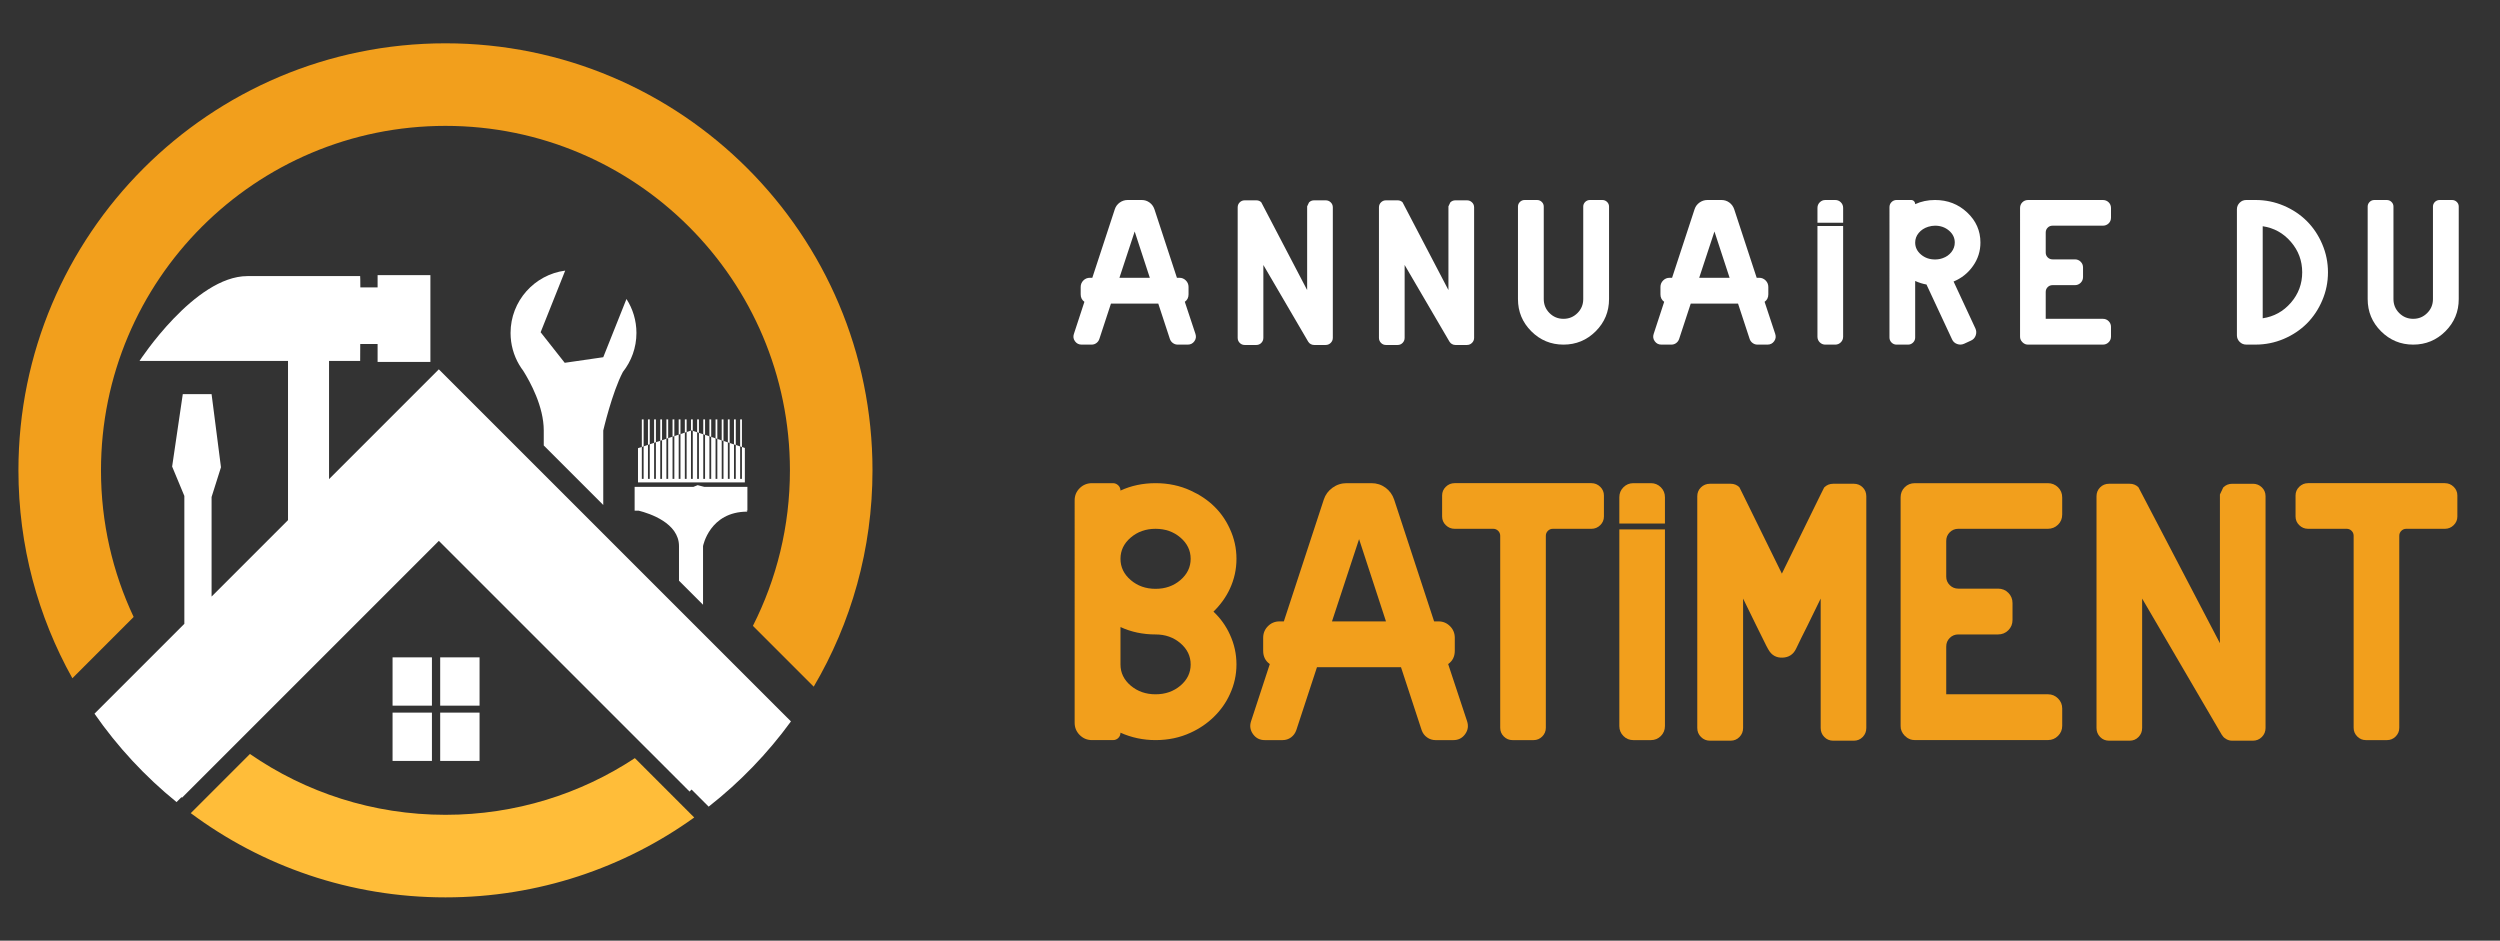 <?xml version="1.0" encoding="utf-8"?>
<!-- Generator: Adobe Illustrator 16.0.0, SVG Export Plug-In . SVG Version: 6.00 Build 0)  -->
<!DOCTYPE svg PUBLIC "-//W3C//DTD SVG 1.1//EN" "http://www.w3.org/Graphics/SVG/1.1/DTD/svg11.dtd">
<svg version="1.1" id="Calque_1" xmlns="http://www.w3.org/2000/svg" xmlns:xlink="http://www.w3.org/1999/xlink" x="0px" y="0px"
	 width="213.5px" height="80.333px" viewBox="0 8.833 213.5 80.333" enable-background="new 0 8.833 213.5 80.333"
	 xml:space="preserve">
<rect x="0" y="8.833" width="213.5" height="80.333" fill="#333333" stroke="none"/>
<g>
	<path fill="#FFBD39" d="M38.043,78.418c-6.202,0-11.956-1.918-16.699-5.195l-5.053,5.053c6.073,4.52,13.6,7.193,21.752,7.193
		c7.926,0,15.261-2.527,21.244-6.822l-5.07-5.07C49.576,76.639,44.017,78.418,38.043,78.418z"/>
	<g>
		<path fill="#FFFFFF" d="M66.21,69.107L66.21,69.107l-3.609-3.609l-0.118-0.119l0,0l-2.864-2.863l-1.633-1.633l-3.202-3.201
			l-3.267-3.268l-5.081-5.081l-8.912-8.91l-0.048-0.049L28.1,49.751V39.659h2.658c0,0,0.003-0.6,0.007-1.447h1.482v1.529h4.509
			v-0.09v-0.051v-7.27h-4.509v1.047h-1.474c-0.001-0.564-0.007-0.947-0.016-0.965c0,0-5.114,0-9.624,0
			c-4.509,0-9.22,7.246-9.22,7.246h12.683v13.595l-6.527,6.527v-8.503l0.802-2.539l-0.802-6.244h-2.46L14.7,48.677l1.043,2.508
			v10.923l-2.586,2.588L8.22,69.631l-0.15,0.15c1.969,2.836,4.332,5.379,7.007,7.549l0.422-0.42l0.046,0.045l21.933-21.932
			l21.409,21.408l0.172-0.172l1.46,1.461c2.666-2.088,5.033-4.539,7.027-7.279L66.21,69.107z"/>
		<rect x="33.525" y="64.971" fill="#FFFFFF" width="3.362" height="4.125"/>
		<rect x="37.592" y="64.971" fill="#FFFFFF" width="3.362" height="4.125"/>
		<rect x="33.525" y="69.691" fill="#FFFFFF" width="3.362" height="4.125"/>
		<rect x="37.592" y="69.691" fill="#FFFFFF" width="3.362" height="4.125"/>
		<path fill="#FFFFFF" d="M44.335,39.976c0,0,0.002,0.002,0.006,0.008c0.105,0.18,0.219,0.352,0.343,0.514
			c0.597,0.951,1.753,3.053,1.753,5.1v1.279l5.081,5.081v-6.36c0,0,0.753-3.244,1.675-4.998h-0.001
			c0.726-0.918,1.16-2.074,1.16-3.334c0-1.068-0.313-2.063-0.851-2.9l-0.752,1.885l-1.231,3.088l-3.29,0.477l-2.058-2.609
			l1.109-2.783l0.989-2.482c-2.633,0.348-4.666,2.6-4.666,5.326c0,0.99,0.268,1.914,0.734,2.711H44.335z"/>
		<path fill="#FFFFFF" d="M63.828,50.411h-3.684l-0.564-0.146l-0.361,0.146h-5.022v1.954v0.078h0.345
			c0.934,0.236,3.444,1.055,3.444,3.027v2.955l2.053,2.053v-5.008c0,0,0.553-2.943,3.789-2.943c-0.03-0.031-0.05-0.057-0.078-0.084
			h0.078V50.411z"/>
		<polygon fill="#FFFFFF" points="63.611,47.091 63.361,47.009 63.361,49.728 63.208,49.728 63.208,46.958 62.836,46.835 
			62.836,49.728 62.683,49.728 62.683,46.786 62.312,46.663 62.312,49.728 62.159,49.728 62.159,46.612 61.786,46.489 
			61.786,49.728 61.634,49.728 61.634,46.44 61.261,46.317 61.261,49.728 61.109,49.728 61.109,46.267 60.737,46.146 60.737,49.728 
			60.584,49.728 60.584,46.095 60.212,45.972 60.212,49.728 60.059,49.728 60.059,45.921 59.688,45.8 59.688,49.728 59.535,49.728 
			59.535,45.749 59.163,45.628 59.163,49.728 59.01,49.728 59.01,45.603 58.638,45.726 58.638,49.728 58.485,49.728 58.485,45.776 
			58.112,45.901 58.112,49.728 57.96,49.728 57.96,45.95 57.589,46.075 57.589,49.728 57.435,49.728 57.435,46.126 57.063,46.249 
			57.063,49.728 56.91,49.728 56.91,46.302 56.539,46.425 56.539,49.728 56.386,49.728 56.386,46.476 56.014,46.599 56.014,49.728 
			55.861,49.728 55.861,46.651 55.489,46.774 55.489,49.728 55.336,49.728 55.336,46.825 54.965,46.95 54.965,49.728 54.812,49.728 
			54.812,47.001 54.485,47.108 54.485,50.032 63.611,50.032 		"/>
		<polygon fill="#FFFFFF" points="54.965,44.651 54.812,44.651 54.812,47.001 54.965,46.95 		"/>
		<polygon fill="#FFFFFF" points="55.489,44.651 55.336,44.651 55.336,46.825 55.489,46.774 		"/>
		<polygon fill="#FFFFFF" points="56.014,44.651 55.861,44.651 55.861,46.651 56.014,46.599 		"/>
		<polygon fill="#FFFFFF" points="56.539,44.651 56.386,44.651 56.386,46.476 56.539,46.425 		"/>
		<polygon fill="#FFFFFF" points="57.063,44.651 56.91,44.651 56.91,46.302 57.063,46.249 		"/>
		<polygon fill="#FFFFFF" points="57.589,44.651 57.435,44.651 57.435,46.126 57.589,46.075 		"/>
		<polygon fill="#FFFFFF" points="58.112,44.651 57.96,44.651 57.96,45.95 58.112,45.901 		"/>
		<polygon fill="#FFFFFF" points="58.638,44.651 58.485,44.651 58.485,45.776 58.638,45.726 		"/>
		<polygon fill="#FFFFFF" points="59.163,45.628 59.163,44.651 59.01,44.651 59.01,45.603 59.048,45.589 		"/>
		<polygon fill="#FFFFFF" points="59.688,44.651 59.535,44.651 59.535,45.749 59.688,45.8 		"/>
		<polygon fill="#FFFFFF" points="60.212,44.651 60.059,44.651 60.059,45.921 60.212,45.972 		"/>
		<polygon fill="#FFFFFF" points="60.737,44.651 60.584,44.651 60.584,46.095 60.737,46.146 		"/>
		<polygon fill="#FFFFFF" points="61.261,44.651 61.109,44.651 61.109,46.267 61.261,46.317 		"/>
		<polygon fill="#FFFFFF" points="61.786,44.651 61.634,44.651 61.634,46.44 61.786,46.489 		"/>
		<polygon fill="#FFFFFF" points="62.312,44.651 62.159,44.651 62.159,46.612 62.312,46.663 		"/>
		<polygon fill="#FFFFFF" points="62.836,44.651 62.683,44.651 62.683,46.786 62.836,46.835 		"/>
		<polygon fill="#FFFFFF" points="63.361,44.651 63.208,44.651 63.208,46.958 63.361,47.009 		"/>
	</g>
	<path fill="#F29F1C" d="M38.043,12.532c-20.142,0-36.469,16.326-36.469,36.469c0,6.444,1.673,12.501,4.606,17.755l5.234-5.234
		c-1.789-3.799-2.79-8.043-2.79-12.521c0-16.248,13.171-29.418,29.418-29.418s29.418,13.17,29.418,29.418
		c0,4.778-1.139,9.29-3.161,13.28l5.193,5.193c3.19-5.418,5.019-11.732,5.019-18.474C74.512,28.858,58.185,12.532,38.043,12.532z"/>
</g>
<g>
	<g>
		<path fill="#FFFFFF" d="M102.093,37.354c0.075,0.226,0.044,0.433-0.094,0.623c-0.137,0.19-0.324,0.286-0.562,0.286h-0.862
			c-0.15,0-0.286-0.044-0.408-0.132c-0.121-0.088-0.207-0.202-0.258-0.347l-0.993-3.026h-4.039l-0.993,3.026
			c-0.05,0.145-0.134,0.259-0.253,0.347c-0.119,0.088-0.253,0.132-0.403,0.132h-0.861c-0.238,0-0.425-0.096-0.563-0.286
			c-0.138-0.19-0.169-0.397-0.094-0.623l0.899-2.745c-0.212-0.15-0.318-0.362-0.318-0.638v-0.628c0-0.218,0.076-0.404,0.229-0.558
			c0.153-0.153,0.338-0.229,0.558-0.229h0.206l1.921-5.855c0.075-0.231,0.214-0.421,0.417-0.567c0.203-0.146,0.43-0.221,0.68-0.221
			h1.199c0.25,0,0.474,0.072,0.67,0.216c0.196,0.144,0.335,0.334,0.417,0.572l1.921,5.855h0.215c0.213,0,0.396,0.076,0.549,0.229
			c0.152,0.153,0.229,0.34,0.229,0.558v0.628c0,0.275-0.106,0.487-0.319,0.638L102.093,37.354z M95.599,32.557h2.596l-1.293-3.954
			L95.599,32.557z"/>
		<path fill="#FFFFFF" d="M113.213,25.941c0.169,0,0.313,0.058,0.432,0.174c0.118,0.115,0.178,0.257,0.178,0.426v11.142
			c0,0.169-0.06,0.312-0.178,0.431c-0.119,0.119-0.263,0.179-0.432,0.179h-0.993c-0.101,0-0.192-0.024-0.277-0.071
			c-0.084-0.047-0.143-0.095-0.172-0.145l-0.057-0.075l-3.823-6.54v6.222c0,0.169-0.058,0.312-0.173,0.431
			c-0.116,0.119-0.258,0.179-0.427,0.179h-0.993c-0.169,0-0.311-0.06-0.426-0.179c-0.116-0.119-0.174-0.262-0.174-0.431V26.541
			c0-0.169,0.058-0.311,0.174-0.426c0.115-0.116,0.257-0.174,0.426-0.174h0.993c0.169,0,0.31,0.057,0.422,0.169l3.917,7.495v-7.148
			l0.159-0.337c0.117-0.119,0.262-0.179,0.431-0.179H113.213z"/>
		<path fill="#FFFFFF" d="M125.278,25.941c0.169,0,0.313,0.058,0.432,0.174c0.119,0.115,0.179,0.257,0.179,0.426v11.142
			c0,0.169-0.06,0.312-0.179,0.431c-0.118,0.119-0.263,0.179-0.432,0.179h-0.993c-0.1,0-0.19-0.024-0.274-0.071
			c-0.085-0.047-0.143-0.095-0.174-0.145l-0.057-0.075l-3.824-6.54v6.222c0,0.169-0.058,0.312-0.172,0.431
			c-0.115,0.119-0.258,0.179-0.427,0.179h-0.993c-0.169,0-0.312-0.06-0.427-0.179c-0.116-0.119-0.174-0.262-0.174-0.431V26.541
			c0-0.169,0.058-0.311,0.174-0.426c0.115-0.116,0.258-0.174,0.427-0.174h0.993c0.169,0,0.31,0.057,0.422,0.169l3.917,7.495v-7.148
			l0.159-0.337c0.119-0.119,0.263-0.179,0.43-0.179H125.278z"/>
		<path fill="#FFFFFF" d="M136.84,25.913c0.156,0,0.291,0.055,0.403,0.164c0.112,0.11,0.169,0.242,0.169,0.398v7.899
			c0,1.075-0.38,1.991-1.139,2.75c-0.76,0.759-1.677,1.139-2.751,1.139s-1.991-0.38-2.749-1.139
			c-0.759-0.759-1.139-1.675-1.139-2.75v-7.899c0-0.156,0.056-0.288,0.169-0.398c0.112-0.109,0.247-0.164,0.401-0.164h1.059
			c0.157,0,0.291,0.055,0.404,0.164c0.112,0.11,0.169,0.242,0.169,0.398v7.899c0,0.468,0.164,0.867,0.49,1.194
			c0.329,0.328,0.728,0.492,1.195,0.492c0.469,0,0.866-0.164,1.195-0.492c0.328-0.327,0.492-0.727,0.492-1.194v-7.899
			c0-0.156,0.057-0.288,0.169-0.398c0.111-0.109,0.245-0.164,0.402-0.164H136.84z"/>
		<path fill="#FFFFFF" d="M151.605,37.354c0.075,0.226,0.044,0.433-0.094,0.623s-0.325,0.286-0.562,0.286h-0.863
			c-0.15,0-0.285-0.044-0.407-0.132s-0.208-0.202-0.258-0.347l-0.993-3.026h-4.038l-0.993,3.026
			c-0.05,0.145-0.135,0.259-0.253,0.347c-0.119,0.088-0.254,0.132-0.404,0.132h-0.861c-0.237,0-0.426-0.096-0.562-0.286
			c-0.138-0.19-0.169-0.397-0.094-0.623l0.899-2.745c-0.213-0.15-0.319-0.362-0.319-0.638v-0.628c0-0.218,0.077-0.404,0.23-0.558
			c0.152-0.153,0.337-0.229,0.557-0.229h0.206l1.921-5.855c0.075-0.231,0.214-0.421,0.417-0.567
			c0.204-0.146,0.431-0.221,0.679-0.221h1.2c0.25,0,0.474,0.072,0.671,0.216c0.195,0.144,0.335,0.334,0.416,0.572l1.921,5.855h0.216
			c0.212,0,0.396,0.076,0.549,0.229c0.151,0.153,0.229,0.34,0.229,0.558v0.628c0,0.275-0.106,0.487-0.318,0.638L151.605,37.354z
			 M145.111,32.557h2.597l-1.294-3.954L145.111,32.557z"/>
		<path fill="#FFFFFF" d="M156.729,25.913c0.187,0,0.346,0.066,0.478,0.197c0.131,0.131,0.197,0.29,0.197,0.478v1.266h-2.193v-1.266
			c0-0.188,0.066-0.347,0.197-0.478c0.132-0.131,0.291-0.197,0.478-0.197H156.729z M155.21,37.589v-9.455h2.193v9.455
			c0,0.188-0.066,0.346-0.197,0.478c-0.132,0.131-0.291,0.197-0.478,0.197h-0.844c-0.187,0-0.346-0.066-0.478-0.197
			C155.276,37.935,155.21,37.776,155.21,37.589z"/>
		<path fill="#FFFFFF" d="M166.836,32.875l1.865,4.011c0.088,0.193,0.096,0.393,0.023,0.596c-0.071,0.202-0.205,0.348-0.398,0.435
			l-0.59,0.272c-0.194,0.087-0.393,0.096-0.596,0.023s-0.349-0.205-0.435-0.398l-2.184-4.685c-0.301-0.05-0.623-0.15-0.965-0.301
			v4.826c0,0.169-0.06,0.312-0.179,0.431s-0.263,0.179-0.432,0.179h-0.975c-0.169,0-0.313-0.06-0.432-0.179
			c-0.117-0.119-0.177-0.262-0.177-0.431V26.522c0-0.169,0.06-0.313,0.177-0.431c0.119-0.119,0.263-0.179,0.432-0.179h1.237
			c0.101,0,0.184,0.034,0.249,0.104c0.065,0.068,0.099,0.153,0.099,0.253c0.511-0.237,1.077-0.356,1.695-0.356
			c1.074,0,1.989,0.354,2.744,1.063c0.758,0.71,1.135,1.566,1.135,2.572c0,0.731-0.21,1.396-0.632,1.996
			C168.077,32.146,167.523,32.589,166.836,32.875z M165.908,30.88c0.307-0.106,0.555-0.281,0.746-0.524
			c0.189-0.243,0.284-0.513,0.284-0.807c0-0.399-0.162-0.74-0.491-1.021c-0.328-0.28-0.726-0.421-1.194-0.421
			c-0.188,0-0.385,0.031-0.59,0.094c-0.332,0.106-0.599,0.28-0.803,0.524c-0.203,0.244-0.303,0.519-0.303,0.824
			c0,0.4,0.164,0.74,0.495,1.021c0.332,0.281,0.73,0.422,1.2,0.422C165.484,30.992,165.703,30.955,165.908,30.88z"/>
		<path fill="#FFFFFF" d="M175.286,28.106c-0.163,0-0.301,0.056-0.413,0.169c-0.111,0.111-0.168,0.249-0.168,0.412v1.724
			c0,0.156,0.057,0.29,0.168,0.403c0.112,0.112,0.25,0.169,0.413,0.169h1.911c0.193,0,0.357,0.066,0.492,0.201
			c0.135,0.134,0.202,0.298,0.202,0.491v0.815c0,0.193-0.067,0.357-0.202,0.492s-0.299,0.202-0.492,0.202h-1.911
			c-0.163,0-0.301,0.056-0.413,0.168c-0.111,0.112-0.168,0.25-0.168,0.412v2.296h4.891c0.188,0,0.349,0.067,0.483,0.201
			c0.133,0.135,0.2,0.295,0.2,0.482v0.835c0,0.187-0.067,0.347-0.2,0.481c-0.135,0.135-0.295,0.202-0.483,0.202h-6.409
			c-0.063,0-0.128-0.01-0.196-0.028c-0.032-0.013-0.072-0.031-0.122-0.057c-0.025-0.013-0.044-0.024-0.057-0.037
			c-0.156-0.113-0.252-0.256-0.289-0.431c-0.007-0.031-0.01-0.075-0.01-0.131V26.598c0-0.194,0.065-0.356,0.195-0.487
			c0.132-0.131,0.294-0.197,0.488-0.197h6.391c0.193,0,0.357,0.066,0.492,0.197c0.133,0.131,0.2,0.293,0.2,0.487v0.824
			c0,0.194-0.067,0.356-0.2,0.488c-0.135,0.13-0.299,0.196-0.492,0.196H175.286z"/>
		<path fill="#FFFFFF" d="M192.635,25.913c0.837,0,1.636,0.163,2.399,0.487c0.762,0.325,1.419,0.764,1.973,1.317
			c0.552,0.553,0.991,1.21,1.314,1.972c0.326,0.763,0.488,1.562,0.488,2.399c0,0.837-0.162,1.636-0.488,2.398
			c-0.323,0.763-0.763,1.419-1.314,1.973c-0.554,0.552-1.211,0.991-1.973,1.316c-0.764,0.324-1.563,0.487-2.399,0.487h-0.806
			c-0.219,0-0.406-0.078-0.563-0.235c-0.156-0.155-0.234-0.343-0.234-0.561V26.71c0-0.219,0.078-0.406,0.234-0.563
			s0.344-0.234,0.563-0.234H192.635z M195.643,34.684c0.643-0.743,0.965-1.608,0.965-2.595c0-0.987-0.322-1.854-0.965-2.601
			s-1.446-1.191-2.408-1.335v7.861C194.196,35.87,195,35.428,195.643,34.684z"/>
		<path fill="#FFFFFF" d="M209.405,25.913c0.157,0,0.291,0.055,0.404,0.164c0.112,0.11,0.167,0.242,0.167,0.398v7.899
			c0,1.075-0.379,1.991-1.137,2.75c-0.761,0.759-1.677,1.139-2.751,1.139c-1.075,0-1.991-0.38-2.75-1.139
			c-0.76-0.759-1.139-1.675-1.139-2.75v-7.899c0-0.156,0.057-0.288,0.169-0.398c0.112-0.109,0.246-0.164,0.402-0.164h1.059
			c0.156,0,0.291,0.055,0.403,0.164c0.113,0.11,0.169,0.242,0.169,0.398v7.899c0,0.468,0.164,0.867,0.491,1.194
			c0.328,0.328,0.728,0.492,1.195,0.492c0.469,0,0.866-0.164,1.194-0.492c0.328-0.327,0.493-0.727,0.493-1.194v-7.899
			c0-0.156,0.056-0.288,0.167-0.398c0.112-0.109,0.247-0.164,0.403-0.164H209.405z"/>
	</g>
	<g>
		<path fill="#F29F1C" d="M103.63,61.067c0.6,0.565,1.065,1.215,1.398,1.947c0.377,0.811,0.566,1.665,0.566,2.563
			c0,0.889-0.189,1.737-0.566,2.548c-0.322,0.71-0.771,1.349-1.349,1.914c-0.577,0.566-1.243,1.021-1.998,1.365
			c-0.91,0.422-1.908,0.633-2.996,0.633c-1.055,0-2.053-0.211-2.997-0.633c0,0.178-0.061,0.327-0.183,0.449
			c-0.123,0.122-0.272,0.184-0.45,0.184h-1.798c-0.411,0-0.76-0.145-1.049-0.434c-0.289-0.288-0.433-0.637-0.433-1.049V51.562
			c0-0.41,0.145-0.758,0.433-1.041s0.638-0.425,1.049-0.425h1.782c0.177,0,0.33,0.062,0.458,0.184
			c0.127,0.123,0.191,0.271,0.191,0.449c0.91-0.421,1.909-0.633,2.997-0.633s2.086,0.212,2.996,0.633
			c1.565,0.711,2.681,1.798,3.347,3.264c0.377,0.81,0.566,1.664,0.566,2.563c0,0.899-0.189,1.755-0.566,2.564
			C104.706,59.818,104.24,60.468,103.63,61.067z M96.563,58.37c0.583,0.499,1.29,0.749,2.123,0.749c0.832,0,1.54-0.25,2.123-0.749
			c0.582-0.5,0.873-1.104,0.873-1.815c0-0.71-0.291-1.314-0.873-1.813c-0.583-0.5-1.291-0.749-2.123-0.749
			c-0.833,0-1.54,0.249-2.123,0.749c-0.583,0.499-0.874,1.104-0.874,1.813C95.689,57.266,95.98,57.87,96.563,58.37z M96.563,67.385
			c0.583,0.493,1.29,0.741,2.123,0.741c0.832,0,1.54-0.248,2.123-0.741c0.582-0.494,0.873-1.096,0.873-1.807
			c0-0.71-0.291-1.314-0.873-1.814c-0.583-0.499-1.291-0.749-2.123-0.749c-1.088,0-2.087-0.211-2.997-0.633v3.196
			C95.689,66.289,95.98,66.891,96.563,67.385z"/>
		<path fill="#F29F1C" d="M125.288,70.423c0.133,0.399,0.078,0.769-0.166,1.107s-0.577,0.508-0.999,0.508h-1.531
			c-0.266,0-0.509-0.078-0.724-0.233c-0.218-0.155-0.369-0.36-0.459-0.616l-1.764-5.377h-7.176l-1.765,5.377
			c-0.089,0.256-0.239,0.461-0.449,0.616s-0.449,0.233-0.716,0.233h-1.531c-0.422,0-0.755-0.169-0.999-0.508s-0.3-0.708-0.167-1.107
			l1.599-4.878c-0.378-0.266-0.566-0.644-0.566-1.132v-1.115c0-0.389,0.136-0.718,0.408-0.99c0.271-0.272,0.602-0.408,0.99-0.408
			h0.367l3.412-10.404c0.133-0.41,0.38-0.747,0.74-1.007c0.361-0.262,0.763-0.393,1.207-0.393h2.13c0.444,0,0.842,0.129,1.192,0.384
			c0.349,0.256,0.596,0.594,0.739,1.016l3.413,10.404h0.383c0.377,0,0.702,0.136,0.975,0.408s0.408,0.602,0.408,0.99v1.115
			c0,0.488-0.189,0.866-0.566,1.132L125.288,70.423z M113.752,61.899h4.61l-2.297-7.025L113.752,61.899z"/>
		<path fill="#F29F1C" d="M135.911,50.096c0.287,0,0.537,0.104,0.749,0.309c0.209,0.206,0.315,0.453,0.315,0.74v1.799
			c0,0.288-0.106,0.535-0.315,0.74c-0.212,0.206-0.462,0.309-0.749,0.309h-3.297c-0.166,0-0.309,0.058-0.424,0.174
			c-0.118,0.116-0.176,0.258-0.176,0.425v16.398c0,0.288-0.104,0.535-0.308,0.74c-0.205,0.206-0.452,0.309-0.741,0.309h-1.798
			c-0.289,0-0.536-0.103-0.741-0.309c-0.205-0.205-0.308-0.452-0.308-0.74V54.591c0-0.167-0.058-0.309-0.176-0.425
			c-0.115-0.116-0.258-0.174-0.424-0.174h-3.297c-0.287,0-0.538-0.103-0.749-0.309c-0.211-0.205-0.315-0.452-0.315-0.74v-1.799
			c0-0.287,0.104-0.534,0.315-0.74c0.211-0.205,0.462-0.309,0.749-0.309H135.911z"/>
		<path fill="#F29F1C" d="M140.987,50.096c0.333,0,0.616,0.117,0.85,0.35c0.232,0.233,0.349,0.517,0.349,0.85v2.247h-3.895v-2.247
			c0-0.333,0.116-0.616,0.349-0.85c0.233-0.232,0.517-0.35,0.85-0.35H140.987z M138.291,70.839V54.042h3.895v16.797
			c0,0.333-0.116,0.616-0.349,0.85c-0.233,0.232-0.517,0.35-0.85,0.35h-1.498c-0.333,0-0.616-0.117-0.85-0.35
			C138.407,71.455,138.291,71.172,138.291,70.839z"/>
		<path fill="#F29F1C" d="M158.318,50.146c0.3,0,0.552,0.103,0.757,0.308c0.206,0.206,0.308,0.458,0.308,0.758v19.794
			c0,0.299-0.102,0.555-0.308,0.766c-0.205,0.211-0.457,0.316-0.757,0.316h-1.765c-0.3,0-0.552-0.105-0.759-0.316
			c-0.204-0.211-0.308-0.467-0.308-0.766V59.951l-1.131,2.314l-0.533,1.065l-0.434,0.899c-0.232,0.488-0.617,0.743-1.155,0.766
			c-0.54,0.021-0.941-0.206-1.208-0.683l-0.05-0.083l-0.133-0.25l-0.85-1.715l-1.132-2.314v11.055c0,0.299-0.104,0.555-0.309,0.766
			s-0.458,0.316-0.757,0.316h-1.766c-0.299,0-0.554-0.105-0.765-0.316s-0.316-0.467-0.316-0.766V51.212
			c0-0.3,0.105-0.552,0.316-0.758c0.211-0.205,0.466-0.308,0.765-0.308h1.766c0.299,0,0.549,0.1,0.749,0.299l0.316,0.633
			l3.313,6.742l3.313-6.759l0.3-0.599c0.212-0.211,0.467-0.316,0.767-0.316H158.318z"/>
		<path fill="#F29F1C" d="M167.24,53.992c-0.287,0-0.531,0.1-0.731,0.299c-0.2,0.2-0.301,0.444-0.301,0.733v3.063
			c0,0.277,0.101,0.517,0.301,0.716c0.2,0.2,0.444,0.3,0.731,0.3h3.397c0.344,0,0.635,0.119,0.874,0.357
			c0.238,0.239,0.358,0.53,0.358,0.875v1.448c0,0.344-0.12,0.636-0.358,0.874c-0.239,0.238-0.53,0.357-0.874,0.357h-3.397
			c-0.287,0-0.531,0.1-0.731,0.3c-0.2,0.199-0.301,0.443-0.301,0.732v4.079h8.691c0.333,0,0.618,0.119,0.857,0.357
			c0.239,0.239,0.357,0.524,0.357,0.857v1.481c0,0.333-0.118,0.619-0.357,0.857c-0.239,0.239-0.524,0.358-0.857,0.358h-11.388
			c-0.11,0-0.227-0.017-0.349-0.051c-0.057-0.021-0.128-0.055-0.217-0.1c-0.044-0.021-0.079-0.044-0.101-0.066
			c-0.276-0.199-0.449-0.455-0.516-0.766c-0.012-0.056-0.016-0.133-0.016-0.233V51.312c0-0.344,0.115-0.633,0.349-0.866
			c0.232-0.232,0.522-0.35,0.866-0.35h11.353c0.345,0,0.636,0.117,0.875,0.35c0.239,0.233,0.357,0.522,0.357,0.866v1.465
			c0,0.345-0.118,0.633-0.357,0.866c-0.239,0.232-0.53,0.35-0.875,0.35H167.24z"/>
		<path fill="#F29F1C" d="M192.396,50.146c0.301,0,0.556,0.103,0.767,0.308c0.21,0.206,0.315,0.458,0.315,0.758v19.794
			c0,0.299-0.105,0.555-0.315,0.766c-0.211,0.211-0.466,0.316-0.767,0.316h-1.764c-0.179,0-0.343-0.041-0.491-0.125
			c-0.15-0.083-0.254-0.169-0.309-0.258l-0.1-0.134l-6.793-11.62v11.055c0,0.299-0.103,0.555-0.308,0.766s-0.458,0.316-0.757,0.316
			h-1.766c-0.299,0-0.553-0.105-0.757-0.316c-0.205-0.211-0.309-0.467-0.309-0.766V51.212c0-0.3,0.104-0.552,0.309-0.758
			c0.204-0.205,0.458-0.308,0.757-0.308h1.766c0.299,0,0.549,0.1,0.749,0.299l6.958,13.318V51.062l0.283-0.599
			c0.211-0.211,0.466-0.316,0.767-0.316H192.396z"/>
		<path fill="#F29F1C" d="M208.794,50.096c0.288,0,0.538,0.104,0.749,0.309c0.21,0.206,0.316,0.453,0.316,0.74v1.799
			c0,0.288-0.106,0.535-0.316,0.74c-0.211,0.206-0.461,0.309-0.749,0.309h-3.297c-0.166,0-0.308,0.058-0.424,0.174
			c-0.117,0.116-0.175,0.258-0.175,0.425v16.398c0,0.288-0.104,0.535-0.309,0.74c-0.204,0.206-0.452,0.309-0.741,0.309h-1.797
			c-0.289,0-0.536-0.103-0.741-0.309c-0.205-0.205-0.309-0.452-0.309-0.74V54.591c0-0.167-0.058-0.309-0.175-0.425
			c-0.115-0.116-0.258-0.174-0.424-0.174h-3.297c-0.288,0-0.538-0.103-0.749-0.309c-0.211-0.205-0.316-0.452-0.316-0.74v-1.799
			c0-0.287,0.105-0.534,0.316-0.74c0.211-0.205,0.461-0.309,0.749-0.309H208.794z"/>
	</g>
</g>
</svg>
